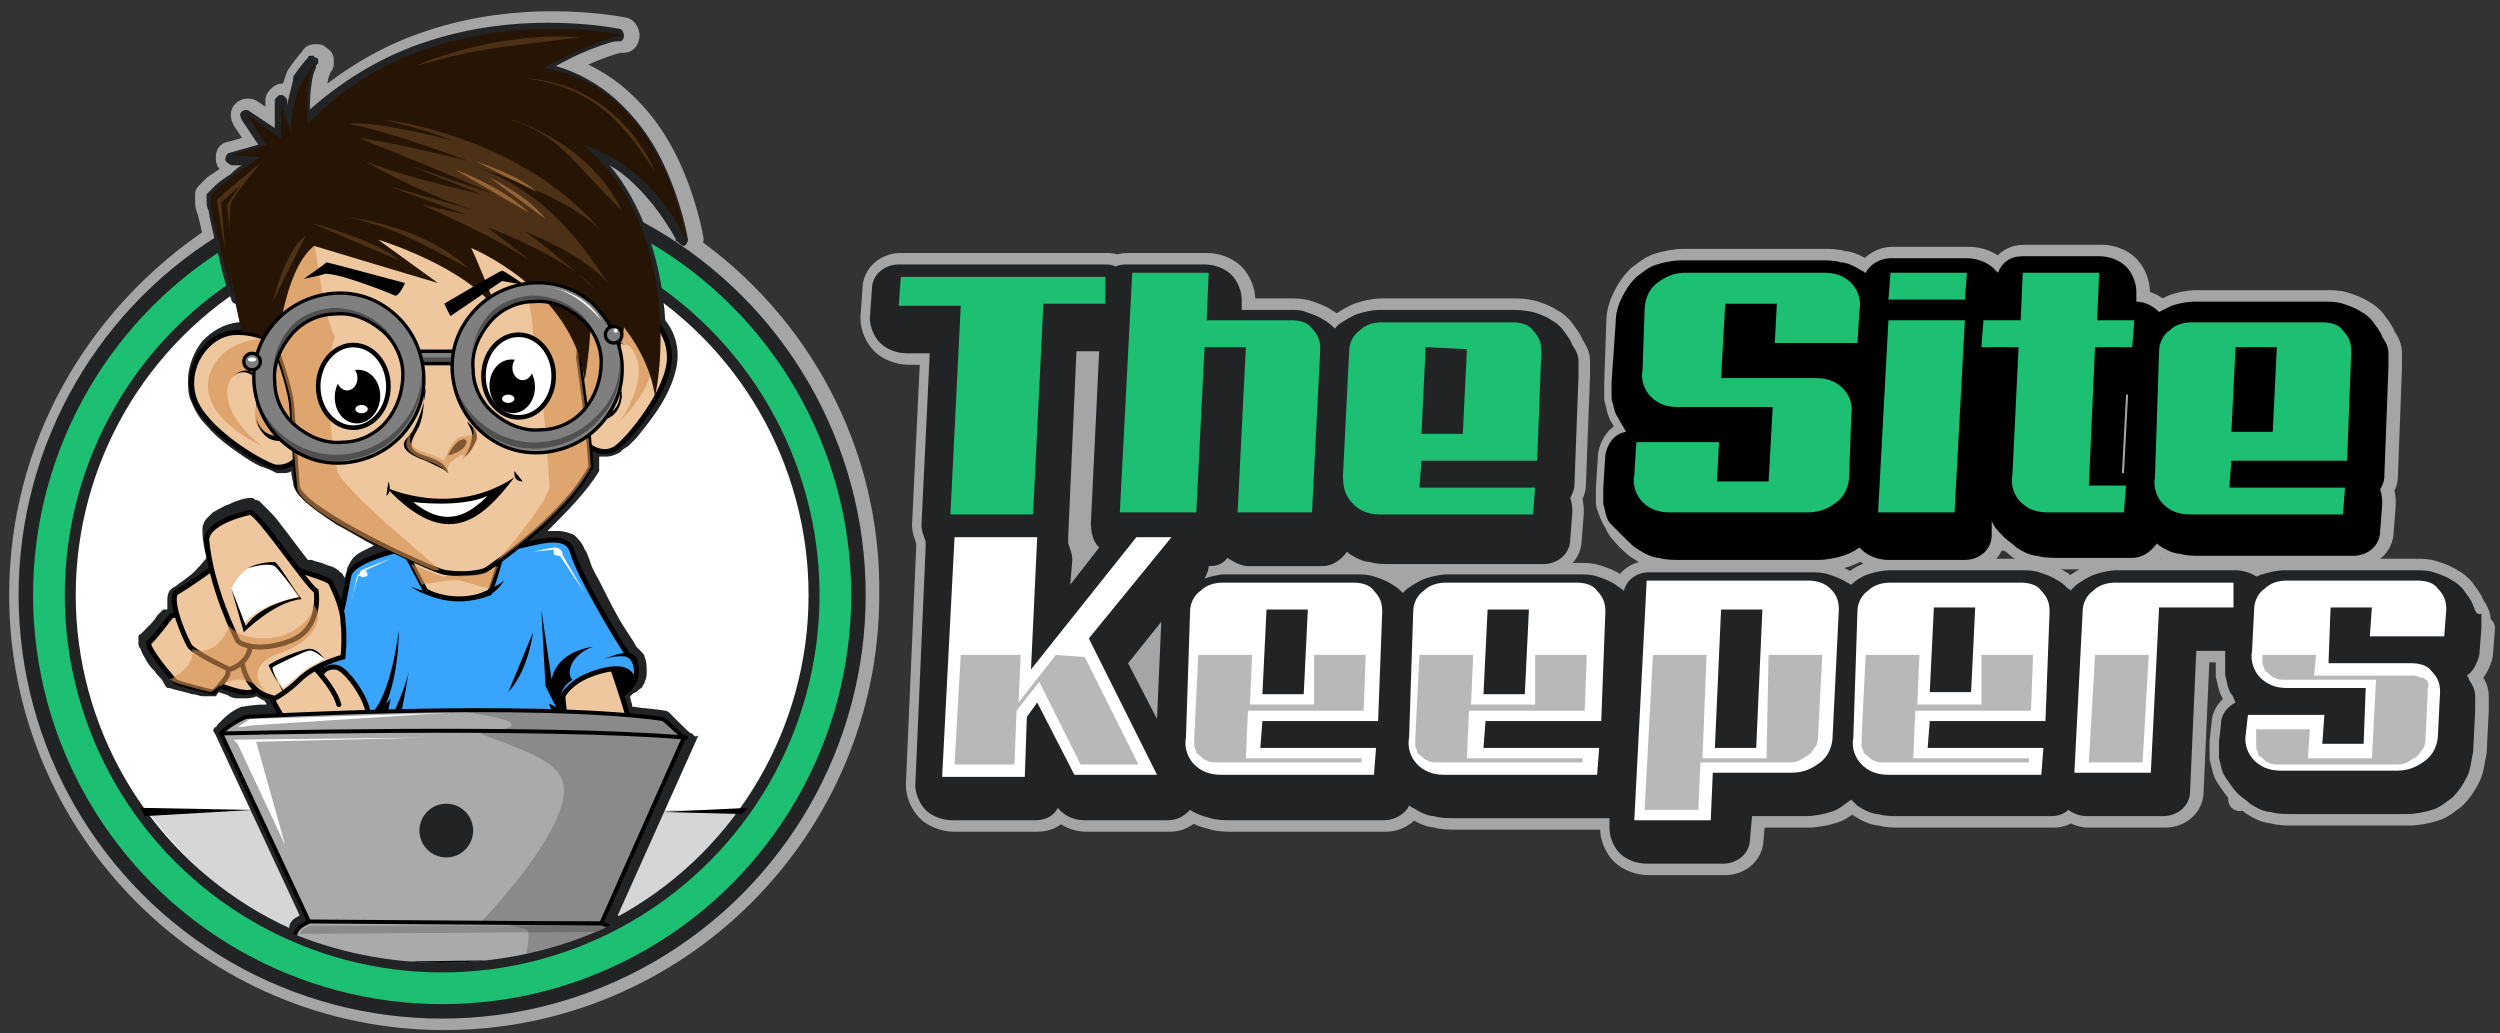 <?xml version="1.0" encoding="utf-8"?>
<!-- Generator: Adobe Illustrator 27.8.1, SVG Export Plug-In . SVG Version: 6.00 Build 0)  -->
<svg version="1.1" id="Layer_1" xmlns="http://www.w3.org/2000/svg" xmlns:xlink="http://www.w3.org/1999/xlink" x="0px" y="0px"
	 viewBox="0 0 121 50" style="enable-background:new 0 0 121 50;" xml:space="preserve">
<rect x="0" y="0" width="121" height="50" fill="#333333" stroke="none"/>
<style type="text/css">
	.st0{fill:#A5A5A5;stroke:#A5A5A5;stroke-width:1.112;stroke-linecap:round;stroke-linejoin:round;stroke-miterlimit:10;}
	.st1{fill:#222325;}
	.st2{fill:#1DBF73;}
	.st3{fill:#FFFFFF;}
	.st4{fill:#B8B8B8;}
	.st5{fill:#D6D6D6;}
	.st6{fill:none;stroke:#222325;stroke-width:0.531;stroke-miterlimit:10;}
	.st7{clip-path:url(#SVGID_00000153698241356346407140000003595713421852351108_);}
	.st8{fill:#EFC79E;stroke:#000000;stroke-width:0.242;stroke-linecap:round;stroke-miterlimit:10;}
	.st9{fill:#39A4FB;stroke:#000000;stroke-width:0.242;stroke-linecap:round;stroke-miterlimit:10;}
	.st10{opacity:0.61;fill:#D39053;}
	.st11{fill:#AAAAAA;stroke:#000000;stroke-width:0.192;stroke-linecap:round;stroke-miterlimit:10;}
	.st12{fill:none;stroke:#000000;stroke-width:0.192;stroke-linecap:round;stroke-miterlimit:10;}
	.st13{fill:#261504;}
	.st14{fill:#7F7F7F;stroke:#000000;stroke-width:0.162;stroke-miterlimit:10;}
	.st15{opacity:0.37;}
	.st16{fill:#FFFFFF;stroke:#000000;stroke-width:0.224;stroke-linecap:round;stroke-miterlimit:10;}
	.st17{opacity:0.23;fill:#D39053;}
	.st18{opacity:0.23;}
	.st19{fill:#D39053;}
	.st20{opacity:0.53;}
	.st21{opacity:0.19;}
</style>
<g>
	<path class="st0" d="M33.3,11.9c0.1,0,0.2-0.2,0.2-0.3c0,0-0.3-1.9-1.3-3.9c-0.5-1-1.2-2-2.2-2.9c-0.8-0.7-1.8-1.3-2.9-1.6
		c0.9-0.5,1.6-0.8,2.2-1c0.3-0.1,0.6-0.2,0.7-0.2c0.1,0,0.1,0,0.2,0c0,0,0,0,0,0l0,0l0,0v0c0.1,0,0.2-0.1,0.2-0.3
		c0-0.1-0.1-0.3-0.2-0.3c0,0-1.4-0.3-3.5-0.3c-1.6,0-3.7,0.2-5.8,0.9c-1.9,0.6-3.9,1.7-5.7,3.3c0-0.9,0.1-1.5,0.2-1.8
		c0.1-0.2,0.1-0.3,0.1-0.3c0,0,0,0,0,0l0,0l0,0c0,0,0-0.1,0.1-0.1l0,0c0,0,0-0.1,0-0.1l0,0c0,0,0-0.1,0-0.1l0,0c0,0,0-0.1-0.1-0.1
		c0,0-0.1,0-0.1-0.1l0,0c0,0-0.1,0-0.1,0l0,0c0,0-0.1,0-0.1,0l0,0c0,0-0.1,0-0.1,0.1l0,0l0,0l0,0l0,0c0,0-0.3,0.3-0.7,0.9
		C14.3,4,14.1,4.5,14,5.1c0-0.1,0-0.1,0-0.2l0,0l0,0l0,0c0-0.1,0-0.1-0.1-0.2c-0.1-0.1-0.1-0.1-0.2-0.1c-0.1,0-0.1,0-0.2,0.1
		c-0.1,0.1-0.1,0.1-0.1,0.2v1.3l-1.2-0.8c-0.1-0.1-0.3-0.1-0.4,0c-0.1,0.1-0.1,0.2,0,0.4l0.8,1.2l-1.4,0.4C11,7.4,11,7.5,11,7.7
		c0,0.1,0.1,0.2,0.3,0.3L11.8,8c-0.2,0.1-0.4,0.3-0.5,0.4C11,8.6,10.7,8.8,10.4,9c-0.1,0.1-0.2,0.2-0.3,0.3c0,0-0.1,0.1-0.1,0.1
		c0,0,0,0,0,0.1c0,0,0,0.1,0,0.1l0,0c0,0,0,0.1,0,0.1c0,0.2,0,0.3,0.1,0.5c0.1,0.4,0.2,0.8,0.3,1.3C4.7,15.3,1,21.6,1,28.8
		c0,11.3,9.2,20.5,20.5,20.5c11.3,0,20.5-9.2,20.5-20.5C42.1,21.8,38.6,15.6,33.3,11.9z"/>
	<path class="st0" d="M31.2,10.6c-0.4-1-0.9-1.9-1.6-2.7c0.9,0.5,1.6,1.3,2.1,1.9c0.4,0.5,0.7,1,0.9,1.3c0.1,0.2,0.2,0.3,0.2,0.4
		C32.3,11.3,31.8,10.9,31.2,10.6z"/>
</g>
<g>
	<polygon class="st0" points="78.8,26.1 78.8,26.1 78.8,26.1 	"/>
	<g>
		<path class="st0" d="M78.2,25.3c0.1,0.3,0.4,0.6,0.6,0.8c0.2,0.2,0.4,0.4,0.6,0.5c0.3,0.2,0.7,0.4,1,0.4c0.3,0.1,0.7,0.1,1,0.1
			l6.7,0c0.4,0,0.9-0.1,1.2-0.2c0.3-0.1,0.5-0.2,0.8-0.4c0,0,0,0,0.1,0.1c0.3,0.3,0.8,0.5,1.3,0.5l3.7,0c0.7,0,1.3-0.5,1.3-1.2
			l0-0.7c0.1,0.3,0.3,0.5,0.6,0.8c0.2,0.2,0.4,0.3,0.6,0.5c0.3,0.2,0.7,0.4,1,0.4c0.3,0.1,0.7,0.1,1,0.1l3.6,0
			c0.5,0,0.9-0.3,1.2-0.7c0,0,0.1,0.1,0.1,0.1c0.3,0.2,0.7,0.4,1,0.4c0.3,0.1,0.7,0.1,1,0.1l7.4,0c0.7,0,1.3-0.5,1.3-1.2l0.1-1.3
			c0-0.2,0-0.4-0.1-0.7c0.1-0.2,0.2-0.4,0.2-0.6l0.2-5.3c0-0.2,0-0.4,0-0.7c0-0.3-0.1-0.5-0.3-0.8c-0.1-0.3-0.3-0.5-0.5-0.8l0,0
			c-0.2-0.2-0.3-0.3-0.5-0.4c-0.3-0.2-0.6-0.3-0.9-0.4c-0.3-0.1-0.6-0.1-0.9-0.1l-6.3,0c-0.4,0-0.8,0.1-1.1,0.2
			c-0.2,0.1-0.4,0.2-0.6,0.3c-0.3-0.3-0.7-0.5-1.1-0.5l0-0.5c0-0.4-0.2-0.9-0.5-1.2c-0.3-0.3-0.8-0.5-1.3-0.5l-3.7,0
			c-0.6,0-1,0.3-1.2,0.8c-0.1-0.1-0.1-0.1-0.2-0.2c-0.3-0.3-0.8-0.5-1.3-0.5l-3.7,0c-0.5,0-1,0.3-1.2,0.7c-0.1,0-0.1-0.1-0.2-0.1
			c-0.3-0.2-0.7-0.4-1-0.4c-0.3-0.1-0.7-0.1-1-0.1l-6.7,0c-0.4,0-0.9,0.1-1.2,0.2c-0.4,0.1-0.7,0.4-1,0.6l0,0
			c-0.3,0.3-0.5,0.6-0.7,1c-0.2,0.4-0.3,0.8-0.3,1.2l0,0l-0.1,2.9l0,0c0,0.3,0,0.5,0,0.8c0.1,0.3,0.1,0.6,0.3,0.9
			c0.1,0.2,0.3,0.5,0.4,0.7c-0.6,0.1-0.9,0.6-1,1.1l-0.1,1.6l0,0c0,0.2,0,0.5,0,0.8C77.9,24.7,78,25,78.2,25.3z"/>
		<path class="st0" d="M103,19.2l0.1,0l-0.2,3.8c0,0-0.1,0-0.1,0L103,19.2z"/>
		<polygon class="st0" points="79,21.1 79,21.1 79,21.1 		"/>
	</g>
	<polygon class="st0" points="97,26.1 97,26.1 97,26.1 	"/>
	<polygon class="st0" points="67.9,28.3 67.9,28.3 67.9,28.3 	"/>
	<g>
		<path class="st0" d="M120,30.1c0-0.3-0.1-0.5-0.3-0.8c-0.1-0.3-0.3-0.5-0.5-0.8l0,0c-0.2-0.2-0.3-0.3-0.5-0.4
			c-0.3-0.2-0.6-0.3-0.9-0.4c-0.3-0.1-0.6-0.1-0.9-0.1l-6.3,0c-0.4,0-0.8,0.1-1.1,0.2c-0.1,0-0.2,0.1-0.3,0.1
			c-0.3-0.2-0.7-0.3-1-0.3l-5.7,0c-0.4,0-0.8,0.1-1.1,0.2c-0.3,0.1-0.6,0.3-0.9,0.5l0,0l0,0l0,0c-0.1,0.1-0.2,0.2-0.3,0.3
			c0,0,0-0.1-0.1-0.1l0,0c-0.2-0.2-0.3-0.3-0.5-0.4c-0.3-0.2-0.6-0.3-0.9-0.4c-0.3-0.1-0.6-0.1-0.9-0.1l-6.3,0
			c-0.4,0-0.8,0.1-1.1,0.2c-0.3,0.1-0.6,0.3-0.8,0.5c-0.1,0-0.1-0.1-0.2-0.1c-0.3-0.2-0.6-0.3-0.9-0.4c-0.3-0.1-0.6-0.1-0.9-0.1
			l-7.8,0c-0.6,0-1.1,0.4-1.2,0.9c-0.1-0.1-0.3-0.2-0.4-0.3c-0.3-0.2-0.6-0.3-0.9-0.4c-0.3-0.1-0.6-0.1-0.9-0.1l-6.3,0
			c-0.4,0-0.8,0.1-1.1,0.2c-0.3,0.1-0.6,0.3-0.9,0.5c-0.1,0.1-0.1,0.1-0.2,0.2c-0.1-0.1-0.3-0.3-0.5-0.4c-0.3-0.2-0.6-0.3-0.9-0.4
			c-0.3-0.1-0.6-0.1-0.9-0.1l-6.3,0c-0.3,0-0.7,0.1-1,0.2c0.1-0.2,0.2-0.4,0.2-0.6h0c0.4,0,0.7-0.1,0.9-0.4c0.3,0.2,0.7,0.4,1,0.4
			l3.6,0c0.5,0,0.9-0.3,1.2-0.7c0,0,0.1,0.1,0.1,0.1c0.3,0.2,0.7,0.4,1,0.4c0.3,0.1,0.7,0.1,1,0.1l7.4,0c0.7,0,1.3-0.5,1.3-1.2
			l0.1-1.3c0-0.2,0-0.4-0.1-0.7c0.1-0.2,0.2-0.4,0.2-0.6l0.2-5.3c0-0.2,0-0.4,0-0.7c0-0.3-0.1-0.5-0.3-0.8c-0.1-0.3-0.3-0.5-0.5-0.8
			l0,0c-0.2-0.2-0.3-0.3-0.5-0.4c-0.3-0.2-0.6-0.3-0.9-0.4C73.8,15,73.5,15,73.2,15l-6.3,0c-0.4,0-0.8,0.1-1.1,0.2
			c-0.3,0.1-0.6,0.3-0.9,0.5l0,0l0,0c0,0,0,0,0,0c0,0,0,0,0,0l0,0l0,0c-0.1,0.1-0.1,0.1-0.2,0.2c-0.1-0.1-0.3-0.3-0.5-0.4
			c-0.3-0.2-0.6-0.3-0.9-0.4C63,15,62.7,15,62.5,15l-2.3,0l0-0.5c0-0.4-0.2-0.9-0.5-1.2c-0.3-0.3-0.8-0.5-1.3-0.5l-3.7,0
			c-0.2,0-0.4,0-0.6,0.1c-0.2-0.1-0.4-0.1-0.6-0.1l-9.9,0c-0.7,0-1.3,0.5-1.3,1.2l-0.1,1.4c0,0.4,0.2,0.9,0.5,1.2
			c0.3,0.3,0.8,0.5,1.3,0.5l1.1,0l-0.4,8.3c0,0.3,0.1,0.5,0.2,0.8c0,0.1,0,0.2,0,0.3L44.4,38c0,0.4,0.2,0.9,0.5,1.2
			c0.3,0.3,0.8,0.5,1.3,0.5l4,0c0.5,0,0.9-0.2,1.1-0.6c0.3,0.4,0.8,0.6,1.3,0.6l4,0c0.5,0,0.8-0.2,1.1-0.5c0.3,0.2,0.6,0.3,1,0.4
			c0.3,0.1,0.7,0.1,1,0.1l7.4,0c0.5,0,1-0.3,1.2-0.7c0.1,0,0.1,0.1,0.2,0.1c0.3,0.2,0.7,0.4,1,0.4c0.3,0.1,0.7,0.1,1,0.1l7.4,0
			c0,0,0.1,0,0.1,0l0,0.5c0,0.4,0.2,0.9,0.5,1.2c0.3,0.3,0.8,0.5,1.3,0.5l3.7,0c0.7,0,1.3-0.5,1.3-1.2l0.1-1.1l2.6,0
			c0.4,0,0.9-0.1,1.2-0.2c0.4-0.1,0.7-0.4,1-0.6c0.1,0.1,0.2,0.2,0.3,0.3c0.3,0.2,0.7,0.4,1,0.4c0.3,0.1,0.7,0.1,1,0.1l7.4,0
			c0.3,0,0.6-0.1,0.8-0.3c0.3,0.2,0.6,0.3,0.9,0.3l3.7,0c0.7,0,1.3-0.5,1.3-1.2l0.3-6.8l1.4,0l0,0.4l0,0c0,0.3,0,0.5,0,0.8
			c0.1,0.3,0.1,0.6,0.3,0.9c0.1,0.1,0.1,0.2,0.2,0.4c-0.4,0.2-0.7,0.6-0.7,1l-0.1,0.9l0,0c0,0.3,0,0.5,0,0.8
			c0.1,0.3,0.1,0.6,0.3,0.9c0.2,0.3,0.4,0.6,0.6,0.8l0,0l0,0l0,0c0,0,0,0,0,0l0,0c0.2,0.2,0.4,0.3,0.6,0.5c0.3,0.2,0.7,0.4,1,0.4
			c0.3,0.1,0.7,0.1,1,0.1l5.6,0c0.4,0,0.9-0.1,1.2-0.2c0.4-0.1,0.7-0.4,1-0.6c0.3-0.3,0.5-0.6,0.7-1c0.2-0.4,0.2-0.8,0.3-1.2l0,0
			l0.1-2l0,0c0-0.2,0-0.4,0-0.7c0-0.3-0.1-0.5-0.3-0.8c0-0.1-0.1-0.2-0.1-0.2c0.3-0.2,0.5-0.6,0.6-1l0.1-1.3l0,0
			C120.1,30.6,120.1,30.3,120,30.1z"/>
		<path class="st0" d="M53.3,26.5l-1.4,1.8l0.1-1.2c0-0.3-0.1-0.5-0.2-0.8c0-0.1,0-0.2,0-0.3l0.4-9l1.1,0l-0.4,8.3
			C52.9,25.8,53,26.2,53.3,26.5z"/>
		<path class="st0" d="M56.3,30.2l-0.2,4.6l-1.4-2.7l1.6-2C56.3,30.1,56.3,30.2,56.3,30.2z"/>
		<polygon class="st0" points="108.6,34.7 108.6,34.7 108.6,34.7 		"/>
	</g>
	<polygon class="st0" points="108.4,38.7 108.4,38.7 108.4,38.7 	"/>
	<polygon class="st0" points="56.3,30.2 56.3,30.2 56.3,30.2 	"/>
	<g>
		<polygon points="64.8,15.7 64.8,15.7 64.8,15.7 		"/>
		<polygon points="78.7,26.1 78.7,26.1 78.7,26.1 		"/>
		<path d="M78.7,26.1c0.2,0.2,0.4,0.4,0.6,0.5c0.3,0.2,0.7,0.4,1,0.4c0.3,0.1,0.7,0.1,1,0.1l6.7,0c0.4,0,0.9-0.1,1.2-0.2
			c0.3-0.1,0.5-0.2,0.8-0.4c0,0,0,0,0.1,0.1c0.3,0.3,0.8,0.5,1.3,0.5l3.7,0c0.7,0,1.3-0.5,1.3-1.2l0-0.7c0.1,0.3,0.3,0.5,0.6,0.8
			c0.2,0.2,0.4,0.3,0.6,0.5c0.3,0.2,0.7,0.4,1,0.4c0.3,0.1,0.7,0.1,1,0.1l3.6,0c0.5,0,0.9-0.3,1.2-0.7c0,0,0.1,0.1,0.1,0.1
			c0.3,0.2,0.7,0.4,1,0.4c0.3,0.1,0.7,0.1,1,0.1l7.4,0c0.7,0,1.3-0.5,1.3-1.2l0.1-1.3c0-0.2,0-0.4-0.1-0.7c0.1-0.2,0.2-0.4,0.2-0.6
			l0.2-5.3c0-0.2,0-0.4,0-0.7c0-0.3-0.1-0.5-0.3-0.8c-0.1-0.3-0.3-0.5-0.5-0.8l0,0c-0.2-0.2-0.3-0.3-0.5-0.4
			c-0.3-0.2-0.6-0.3-0.9-0.4c-0.3-0.1-0.6-0.1-0.9-0.1l-6.3,0c-0.4,0-0.8,0.1-1.1,0.2c-0.2,0.1-0.4,0.2-0.6,0.3
			c-0.3-0.3-0.7-0.5-1.1-0.5l0-0.5c0-0.4-0.2-0.9-0.5-1.2c-0.3-0.3-0.8-0.5-1.3-0.5l-3.7,0c-0.6,0-1,0.3-1.2,0.8
			c-0.1-0.1-0.1-0.1-0.2-0.2c-0.3-0.3-0.8-0.5-1.3-0.5l-3.7,0c-0.5,0-1,0.3-1.2,0.7c-0.1,0-0.1-0.1-0.2-0.1c-0.3-0.2-0.7-0.4-1-0.4
			c-0.3-0.1-0.7-0.1-1-0.1l-6.7,0c-0.4,0-0.9,0.1-1.2,0.2c-0.4,0.1-0.7,0.4-1,0.6l0,0c-0.3,0.3-0.5,0.6-0.7,1
			c-0.2,0.4-0.3,0.8-0.3,1.2l0,0L78,18.5l0,0c0,0.3,0,0.5,0,0.8c0.1,0.3,0.1,0.6,0.3,0.9c0.1,0.2,0.3,0.5,0.4,0.7
			c-0.6,0.1-0.9,0.6-1,1.1l-0.1,1.6l0,0c0,0.2,0,0.5,0,0.8c0.1,0.3,0.1,0.6,0.3,0.9C78.2,25.6,78.5,25.9,78.7,26.1z M102.7,22.9
			l0.2-3.8l0.1,0l-0.2,3.8C102.8,22.9,102.8,22.9,102.7,22.9z M78.9,21.1L78.9,21.1C78.9,21.1,78.9,21.1,78.9,21.1
			C78.9,21.1,78.9,21.1,78.9,21.1z"/>
		<polygon points="96.9,26.1 96.9,26.1 96.9,26.1 		"/>
		<polygon points="67.8,28.3 67.8,28.3 67.8,28.3 		"/>
		<polygon points="100.4,28.3 100.4,28.3 100.4,28.3 		"/>
		<path class="st1" d="M119.7,29.3c-0.1-0.3-0.3-0.5-0.5-0.8l0,0c-0.2-0.2-0.3-0.3-0.5-0.4c-0.3-0.2-0.6-0.3-0.9-0.4
			c-0.3-0.1-0.6-0.1-0.9-0.1l-6.3,0c-0.4,0-0.8,0.1-1.1,0.2c-0.1,0-0.2,0.1-0.3,0.1c-0.3-0.2-0.7-0.3-1-0.3l-5.7,0
			c-0.4,0-0.8,0.1-1.1,0.2c-0.3,0.1-0.6,0.3-0.9,0.5c-0.1,0.1-0.2,0.2-0.3,0.3c0,0,0-0.1-0.1-0.1l0,0c-0.2-0.2-0.3-0.3-0.5-0.4
			c-0.3-0.2-0.6-0.3-0.9-0.4c-0.3-0.1-0.6-0.1-0.9-0.1l-6.3,0c-0.4,0-0.8,0.1-1.1,0.2c-0.3,0.1-0.6,0.3-0.8,0.5
			c-0.1,0-0.1-0.1-0.2-0.1c-0.3-0.2-0.6-0.3-0.9-0.4c-0.3-0.1-0.6-0.1-0.9-0.1l-7.8,0c-0.6,0-1.1,0.4-1.2,0.9
			c-0.1-0.1-0.3-0.2-0.4-0.3c-0.3-0.2-0.6-0.3-0.9-0.4c-0.3-0.1-0.6-0.1-0.9-0.1l-6.3,0c-0.4,0-0.8,0.1-1.1,0.2
			c-0.3,0.1-0.6,0.3-0.9,0.5c-0.1,0.1-0.1,0.1-0.2,0.2c-0.1-0.1-0.3-0.3-0.5-0.4c-0.3-0.2-0.6-0.3-0.9-0.4c-0.3-0.1-0.6-0.1-0.9-0.1
			l-6.3,0c-0.3,0-0.7,0.1-1,0.2c0.1-0.2,0.2-0.4,0.2-0.6l0,0c0.4,0,0.7-0.1,0.9-0.4c0.3,0.2,0.7,0.4,1,0.4l3.6,0
			c0.5,0,0.9-0.3,1.2-0.7c0,0,0.1,0.1,0.1,0.1c0.3,0.2,0.7,0.4,1,0.4c0.3,0.1,0.7,0.1,1,0.1l7.4,0c0.7,0,1.3-0.5,1.3-1.2l0.1-1.3
			c0-0.2,0-0.4-0.1-0.7c0.1-0.2,0.2-0.4,0.2-0.6l0.2-5.3c0-0.2,0-0.4,0-0.7c0-0.3-0.1-0.5-0.3-0.8c-0.1-0.3-0.3-0.5-0.5-0.8l0,0
			c-0.2-0.2-0.3-0.3-0.5-0.4c-0.3-0.2-0.6-0.3-0.9-0.4C73.7,15,73.4,15,73.1,15l-6.3,0c-0.4,0-0.8,0.1-1.1,0.2
			c-0.3,0.1-0.6,0.3-0.9,0.5c-0.1,0.1-0.1,0.1-0.2,0.2c-0.1-0.1-0.3-0.3-0.5-0.4c-0.3-0.2-0.6-0.3-0.9-0.4C63,15,62.7,15,62.4,15
			l-2.3,0l0-0.5c0-0.4-0.2-0.9-0.5-1.2c-0.3-0.3-0.8-0.5-1.3-0.5l-3.7,0c-0.2,0-0.4,0-0.6,0.1c-0.2-0.1-0.4-0.1-0.6-0.1l-9.9,0
			c-0.7,0-1.3,0.5-1.3,1.2l-0.1,1.4c0,0.4,0.2,0.9,0.5,1.2c0.3,0.3,0.8,0.5,1.3,0.5l1.1,0l-0.4,8.3c0,0.3,0.1,0.5,0.2,0.8
			c0,0.1,0,0.2,0,0.3L44.3,38c0,0.4,0.2,0.9,0.5,1.2c0.3,0.3,0.8,0.5,1.3,0.5l4,0c0.5,0,0.9-0.2,1.1-0.6c0.3,0.4,0.8,0.6,1.3,0.6
			l4,0c0.5,0,0.8-0.2,1.1-0.5c0.3,0.2,0.6,0.3,1,0.4c0.3,0.1,0.7,0.1,1,0.1l7.4,0c0.5,0,1-0.3,1.2-0.7c0.1,0,0.1,0.1,0.2,0.1
			c0.3,0.2,0.7,0.4,1,0.4c0.3,0.1,0.7,0.1,1,0.1l7.4,0c0,0,0.1,0,0.1,0l0,0.5c0,0.4,0.2,0.9,0.5,1.2c0.3,0.3,0.8,0.5,1.3,0.5l3.7,0
			c0.7,0,1.3-0.5,1.3-1.2l0.1-1.1l2.6,0c0.4,0,0.9-0.1,1.2-0.2c0.4-0.1,0.7-0.4,1-0.6c0.1,0.1,0.2,0.2,0.3,0.3
			c0.3,0.2,0.7,0.4,1,0.4c0.3,0.1,0.7,0.1,1,0.1l7.4,0c0.3,0,0.6-0.1,0.8-0.3c0.3,0.2,0.6,0.3,0.9,0.3l3.7,0c0.7,0,1.3-0.5,1.3-1.2
			l0.3-6.8l1.4,0l0,0.4l0,0c0,0.3,0,0.5,0,0.8c0.1,0.3,0.1,0.6,0.3,0.9c0.1,0.1,0.1,0.2,0.2,0.4c-0.4,0.2-0.7,0.6-0.7,1l-0.1,0.9
			l0,0c0,0.3,0,0.5,0,0.8c0.1,0.3,0.1,0.6,0.3,0.9c0.2,0.3,0.4,0.6,0.6,0.8c0.2,0.2,0.4,0.3,0.6,0.5c0.3,0.2,0.7,0.4,1,0.4
			c0.3,0.1,0.7,0.1,1,0.1l5.6,0c0.4,0,0.9-0.1,1.2-0.2c0.4-0.1,0.7-0.4,1-0.6c0.3-0.3,0.5-0.6,0.7-1c0.2-0.4,0.2-0.8,0.3-1.2l0,0
			l0.1-2l0,0c0-0.2,0-0.4,0-0.7c0-0.3-0.1-0.5-0.3-0.8c0-0.1-0.1-0.2-0.1-0.2c0.3-0.2,0.5-0.6,0.6-1l0.1-1.3l0,0c0-0.2,0-0.4,0-0.7
			C119.9,29.8,119.8,29.6,119.7,29.3z M56,34.8l-1.4-2.7l1.6-2c0,0,0,0.1,0,0.1l0,0L56,34.8z M53.2,26.5l-1.4,1.8l0.1-1.2
			c0-0.3-0.1-0.5-0.2-0.8c0-0.1,0-0.2,0-0.3l0.4-9l1.1,0l-0.4,8.3C52.8,25.8,52.9,26.2,53.2,26.5z M108.5,34.7
			C108.5,34.7,108.5,34.7,108.5,34.7C108.5,34.7,108.5,34.7,108.5,34.7L108.5,34.7z"/>
		<polygon points="108.3,38.7 108.3,38.7 108.3,38.7 		"/>
	</g>
	<g>
		<path class="st2" d="M53.5,14.7l-3,0L50,24.9l-4,0l0.5-10.1l-3,0l0.1-1.4l9.9,0L53.5,14.7z"/>
		<path class="st2" d="M63.5,24.8l-3.6,0l0.4-8l-2,0l-0.4,8l-3.7,0l0.6-11.6l3.7,0l-0.1,2.3l4.1,0c0.4,0,0.8,0.1,1,0.4
			c0.3,0.3,0.4,0.6,0.4,1L63.5,24.8z"/>
		<path class="st2" d="M65.3,17c0-0.4,0.2-0.8,0.5-1c0.3-0.3,0.7-0.4,1.1-0.4l6.3,0c0.4,0,0.8,0.1,1,0.4c0.3,0.3,0.4,0.6,0.4,1
			l-0.2,5.3l-5.6,0l-0.1,1.3l5.6,0l-0.1,1.3l-7.4,0c-0.6,0-1-0.2-1.3-0.5C65.1,24,65,23.6,65,23L65.3,17z M69,16.8L68.8,21l2,0
			l0.2-4.1L69,16.8z"/>
		<path class="st2" d="M87.9,18.3c0.6,0,1,0.2,1.3,0.5c0.3,0.3,0.5,0.8,0.4,1.3L89.5,23c0,0.5-0.2,1-0.6,1.3
			c-0.4,0.3-0.8,0.5-1.4,0.5l-6.7,0c-0.6,0-1-0.2-1.3-0.5c-0.3-0.3-0.5-0.8-0.4-1.3l0.1-1.6l4,0l-0.1,1.9l2.5,0l0.2-3.6l-4.6,0
			c-0.6,0-1-0.2-1.3-0.5c-0.3-0.3-0.5-0.8-0.4-1.3l0.1-2.9c0-0.5,0.2-1,0.6-1.3c0.4-0.3,0.8-0.5,1.4-0.5l6.7,0c0.6,0,1,0.2,1.3,0.5
			c0.3,0.3,0.5,0.8,0.4,1.3l-0.1,1.6l-4,0l0.1-1.9l-2.5,0l-0.2,3.6L87.9,18.3z"/>
		<path class="st2" d="M94.6,24.8l-3.7,0l0.5-9.3l3.7,0L94.6,24.8z M95.1,14.5l-3.7,0l0.1-1.3l3.7,0L95.1,14.5z"/>
		<path class="st2" d="M99.1,24.8c-0.6,0-1-0.2-1.3-0.5c-0.3-0.3-0.5-0.8-0.4-1.3l0.3-6.2l-1.8,0l0.1-1.3l1.8,0l0.1-2.3l3.7,0
			l-0.1,2.3l1.8,0l-0.1,1.3l-1.8,0l-0.3,6.7l1.8,0l-0.1,1.3L99.1,24.8z"/>
		<path class="st2" d="M104.5,17c0-0.4,0.2-0.8,0.5-1c0.3-0.3,0.7-0.4,1.1-0.4l6.3,0c0.4,0,0.8,0.1,1,0.4c0.3,0.3,0.4,0.6,0.4,1
			l-0.2,5.3l-5.6,0l-0.1,1.3l5.6,0l-0.1,1.3l-7.4,0c-0.6,0-1-0.2-1.3-0.5c-0.3-0.3-0.5-0.8-0.4-1.3L104.5,17z M108.2,16.8l-0.2,4.1
			l2,0l0.2-4.1L108.2,16.8z"/>
	</g>
	<g>
		<g>
			<path class="st3" d="M52.7,30.9l3.3,6.6l-4,0l-1.8-3.5l-0.5,0.7l-0.1,2.9l-4,0l0.6-11.6l4,0l-0.3,6.4l5.1-6.4l1.7,0L52.7,30.9z"
				/>
			<path class="st3" d="M57.6,29.6c0-0.4,0.2-0.8,0.5-1c0.3-0.3,0.7-0.4,1.1-0.4l6.3,0c0.4,0,0.8,0.1,1,0.4c0.3,0.3,0.4,0.6,0.4,1
				l-0.2,5.3l-5.6,0l-0.1,1.3l5.6,0l-0.1,1.3l-7.4,0c-0.6,0-1-0.2-1.3-0.5c-0.3-0.3-0.5-0.8-0.4-1.3L57.6,29.6z M61.3,29.5l-0.2,4.1
				l2,0l0.2-4.1L61.3,29.5z"/>
			<path class="st3" d="M68.4,29.6c0-0.4,0.2-0.8,0.5-1c0.3-0.3,0.7-0.4,1.1-0.4l6.3,0c0.4,0,0.8,0.1,1,0.4c0.3,0.3,0.4,0.6,0.4,1
				l-0.2,5.3l-5.6,0l-0.1,1.3l5.6,0l-0.1,1.3l-7.4,0c-0.6,0-1-0.2-1.3-0.5c-0.3-0.3-0.5-0.8-0.4-1.3L68.4,29.6z M72,29.5l-0.2,4.1
				l2,0l0.2-4.1L72,29.5z"/>
			<path class="st3" d="M88.7,35.6c0,0.5-0.2,1-0.6,1.3c-0.4,0.3-0.8,0.5-1.4,0.5l-3.8,0l-0.1,2.3l-3.7,0l0.6-11.6l7.8,0
				c0.4,0,0.8,0.1,1.1,0.4c0.3,0.3,0.4,0.6,0.4,1L88.7,35.6z M83.3,29.5L83,36.2l2,0l0.3-6.7L83.3,29.5z"/>
			<path class="st3" d="M89.9,29.6c0-0.4,0.2-0.8,0.5-1c0.3-0.3,0.7-0.4,1.1-0.4l6.3,0c0.4,0,0.8,0.1,1,0.4c0.3,0.3,0.4,0.6,0.4,1
				l-0.2,5.3l-5.6,0l-0.1,1.3l5.6,0l-0.1,1.3l-7.4,0c-0.6,0-1-0.2-1.3-0.5c-0.3-0.3-0.5-0.8-0.4-1.3L89.9,29.6z M93.6,29.4l-0.2,4.1
				l2,0l0.2-4.1L93.6,29.4z"/>
			<path class="st3" d="M108.1,29.4l-3.6,0l-0.4,8l-3.7,0l0.4-7.8c0-0.4,0.2-0.8,0.5-1c0.3-0.3,0.7-0.4,1.1-0.4l5.7,0L108.1,29.4z"
				/>
			<path class="st3" d="M116.7,32.1c0.4,0,0.8,0.1,1,0.4c0.3,0.3,0.4,0.6,0.4,1l-0.1,2c0,0.5-0.2,1-0.6,1.3
				c-0.4,0.3-0.8,0.5-1.4,0.5l-5.6,0c-0.6,0-1-0.2-1.3-0.5c-0.3-0.3-0.5-0.8-0.4-1.3l0.1-0.9l3.7,0l-0.1,1.4l2,0l0.1-2.7l-3.8,0
				c-0.6,0-1-0.2-1.3-0.5c-0.3-0.3-0.5-0.8-0.4-1.3l0.1-2c0-0.4,0.2-0.8,0.5-1c0.3-0.3,0.7-0.4,1.1-0.4l6.3,0c0.4,0,0.8,0.1,1,0.4
				c0.3,0.3,0.4,0.6,0.4,1l-0.1,1.3l-3.6,0l0.1-1.4l-2,0l-0.1,2.7L116.7,32.1z"/>
		</g>
	</g>
	<path class="st4" d="M101.1,36.9l2.6,0l0.3-5.2l-2.6,0L101.1,36.9z M95.9,33.7l0,0.4l-3.1,0l0.1-2.4l-2.6,0l-0.2,4l0,0
		c0,0.1,0,0.3,0,0.4c0,0.1,0.1,0.2,0.1,0.3c0,0.1,0.1,0.1,0.2,0.2c0.1,0.1,0.2,0.2,0.3,0.2c0.1,0.1,0.3,0.1,0.5,0.1l7,0l0-0.2
		l-5.6,0l0.1-2.3l5.6,0l0.1-2.7l-2.5,0L95.9,33.7z M117.5,33c0-0.1-0.1-0.1-0.1-0.1l0,0c-0.1-0.1-0.1-0.1-0.2-0.1
		c-0.1,0-0.2-0.1-0.4-0.1l-4.8,0l0.1-1l-2.6,0l0,0l0,0c0,0.1,0,0.3,0,0.4c0,0.1,0.1,0.2,0.1,0.3c0,0.1,0.1,0.1,0.2,0.2l0,0
		c0.1,0.1,0.2,0.2,0.3,0.2c0.1,0.1,0.3,0.1,0.5,0.1l4.4,0l-0.2,3.8l-3.1,0l0.1-1.4l-2.6,0l0,0.5l0,0c0,0.1,0,0.3,0,0.4
		c0,0.1,0.1,0.2,0.1,0.3c0,0.1,0.1,0.1,0.2,0.2c0.1,0.1,0.2,0.2,0.3,0.2c0.1,0.1,0.3,0.1,0.5,0.1l5.6,0c0.2,0,0.4,0,0.6-0.1
		c0.2-0.1,0.3-0.2,0.5-0.3c0.1-0.1,0.2-0.3,0.3-0.4c0.1-0.2,0.1-0.4,0.1-0.6l0,0l0.1-2l0,0c0-0.1,0-0.2,0-0.3
		C117.6,33.1,117.5,33.1,117.5,33z M74.3,33.7l0,0.4l-3.1,0l0.1-2.4l-2.6,0l-0.2,4l0,0c0,0.1,0,0.3,0,0.4c0,0.1,0.1,0.2,0.1,0.3
		c0,0.1,0.1,0.1,0.2,0.2c0.1,0.1,0.2,0.2,0.3,0.2c0.1,0.1,0.3,0.1,0.5,0.1l7,0l0-0.2l-5.6,0l0.1-2.3l5.6,0l0.1-2.7l-2.5,0L74.3,33.7
		z M51.1,31.7l-1.8,2.3l0.1-2.3l-2.9,0L46.2,37l2.9,0l0.1-2.6l1.1-1.4l2,4l2.8,0l-2.6-5.2L51.1,31.7z M63.6,33.7l0,0.4l-3.1,0
		l0.1-2.4l-2.6,0l-0.2,4l0,0c0,0.1,0,0.3,0,0.4c0,0.1,0.1,0.2,0.1,0.3c0,0.1,0.1,0.1,0.2,0.2c0.1,0.1,0.2,0.2,0.3,0.2
		c0.1,0.1,0.3,0.1,0.5,0.1l7,0l0-0.2l-5.6,0l0.1-2.3l5.6,0l0.1-2.7l-2.5,0L63.6,33.7z M85.5,36.7l-3.1,0l0.2-5l-2.6,0l-0.4,7.5
		l2.6,0l0.1-2.3l4.2,0c0.2,0,0.4,0,0.6-0.1c0.2-0.1,0.3-0.2,0.5-0.3c0.1-0.1,0.2-0.3,0.3-0.4c0.1-0.2,0.1-0.4,0.1-0.6l0,0l0.2-3.8
		l-2.6,0L85.5,36.7z"/>
</g>
<g>
	<g>
		<circle class="st1" cx="21.4" cy="28.8" r="20.5"/>
		<circle class="st2" cx="21.4" cy="28.8" r="19.8"/>
		<circle class="st3" cx="21.4" cy="28.8" r="17.9"/>
		<path class="st5" d="M7.1,39.2h28.8c0,0-3.6,6.7-14.4,7.4C18.2,46.4,12.2,46.1,7.1,39.2z"/>
		<circle class="st6" cx="21.4" cy="28.8" r="18"/>
		<g>
			<defs>
				<path id="SVGID_1_" d="M33.6,12.5l0-4.2l-3.6-5.7L32,0.3L17.2,0.8l-8,6.7l0.3,4.8c-4.4,3.5-7.3,9-7.3,15.1
					c0,10.6,8.6,19.2,19.2,19.2s19.2-8.6,19.2-19.2C40.6,21.3,37.9,16,33.6,12.5z"/>
			</defs>
			<clipPath id="SVGID_00000137851717349000641650000011660325563658004651_">
				<use xlink:href="#SVGID_1_"  style="overflow:visible;"/>
			</clipPath>
			<g style="clip-path:url(#SVGID_00000137851717349000641650000011660325563658004651_);">
				<path class="st1" d="M27.7,26C27.7,26,27.7,26,27.7,26C27.7,26,27.7,26,27.7,26L27.7,26z M31.2,31.8
					C31.2,31.8,31.2,31.8,31.2,31.8C31.2,31.8,31.2,31.8,31.2,31.8L31.2,31.8z M33.5,35.5L33.5,35.5c-0.1,0-0.1,0-1.1-1l0,0
					c0,0-0.1-0.1-0.2-0.1l0,0c-0.5-0.1-1-0.1-1.6-0.2c0-0.2-0.1-0.3-0.1-0.5c0.1-0.1,0.2-0.2,0.3-0.2l0.1-0.1l0,0
					c0.1-0.1,0.2-0.1,0.2-0.2c0.1-0.1,0.1-0.2,0.1-0.2l0,0c0.1-0.2,0.1-0.3,0.1-0.5v0c0-0.2,0-0.5-0.1-0.7c0-0.1-0.1-0.2-0.2-0.3
					c-0.1-0.1-0.1-0.1-0.2-0.2c-0.1-0.2-0.3-0.5-0.5-0.8c-0.4-0.6-0.8-1.4-1.2-2.2c-0.2-0.4-0.4-0.7-0.5-1c-0.1-0.3-0.2-0.6-0.3-0.7
					l0,0c-0.1-0.3-0.3-0.5-0.5-0.7c-0.2-0.1-0.5-0.2-0.8-0.2h0c-0.2,0-0.3,0-0.5,0c0.9-0.9,1.9-1.9,2.5-2.9l0,0l0,0c0,0,0-0.1,0-0.1
					l0,0c0-0.2,0-0.4,0-0.6c0.1,0,0.2,0,0.3,0l0,0l0,0c0,0,0,0,0,0h0l0,0v0c0.3,0,0.5-0.1,0.7-0.2l0,0c0.1-0.1,0.2-0.2,0.4-0.3
					c0.1-0.1,0.3-0.3,0.4-0.4l0,0c0.4-0.5,0.9-1.1,1.3-1.8l0,0c0.4-0.7,0.7-1.5,0.7-2.2l0,0l0,0l0,0c0-0.6-0.2-1.2-0.6-1.7
					c-0.1-1.5-0.4-3.1-1-4.6c-0.4-1-1-2.1-1.7-2.9c0.9,0.5,1.6,1.3,2.1,1.9c0.4,0.5,0.7,1,0.9,1.3c0.1,0.2,0.2,0.3,0.2,0.4
					c0,0,0,0.1,0.1,0.1l0,0l0,0l0,0c0.1,0.1,0.2,0.2,0.3,0.2c0.1,0,0.2-0.2,0.2-0.3c0,0-0.3-1.9-1.3-3.9c-0.5-1-1.2-2-2.2-2.9
					c-0.8-0.7-1.8-1.3-2.9-1.6c0.9-0.5,1.6-0.8,2.2-1c0.3-0.1,0.6-0.2,0.7-0.2c0.1,0,0.1,0,0.2,0c0,0,0,0,0,0l0,0l0,0l0,0
					c0.1,0,0.2-0.1,0.2-0.3c0-0.1-0.1-0.3-0.2-0.3c0,0-1.4-0.3-3.5-0.3c-1.6,0-3.7,0.2-5.8,0.9c-1.9,0.6-3.9,1.7-5.7,3.3
					c0-0.9,0.1-1.5,0.2-1.8c0.1-0.2,0.1-0.3,0.1-0.3c0,0,0,0,0,0l0,0l0,0c0,0,0-0.1,0.1-0.1c0,0,0,0,0,0c0,0,0-0.1,0-0.1
					c0,0,0,0,0,0c0,0,0-0.1,0-0.1c0,0,0,0,0,0c0,0,0-0.1-0.1-0.1c0,0-0.1,0-0.1-0.1c0,0,0,0,0,0c0,0-0.1,0-0.1,0c0,0,0,0,0,0
					c0,0-0.1,0-0.1,0c0,0,0,0,0,0c0,0-0.1,0-0.1,0.1c0,0,0,0,0,0c0,0,0,0,0,0l0,0c0,0,0,0,0,0c0,0-0.3,0.3-0.7,0.9
					C14.2,4,14,4.5,13.9,5.1c0-0.1,0-0.1,0-0.2l0,0l0,0l0,0c0-0.1,0-0.1-0.1-0.2c-0.1-0.1-0.1-0.1-0.2-0.1s-0.1,0-0.2,0.1
					c-0.1,0.1-0.1,0.1-0.1,0.2v1.3l-1.2-0.8c-0.1-0.1-0.3-0.1-0.4,0c-0.1,0.1-0.1,0.2,0,0.4l0.8,1.2l-1.4,0.4
					c-0.1,0-0.2,0.2-0.2,0.3c0,0.1,0.1,0.2,0.3,0.3L11.7,8c-0.2,0.1-0.4,0.3-0.5,0.4c-0.3,0.2-0.6,0.4-0.8,0.6
					c-0.1,0.1-0.2,0.2-0.3,0.3c0,0-0.1,0.1-0.1,0.1c0,0,0,0,0,0.1c0,0,0,0.1,0,0.1l0,0c0,0,0,0.1,0,0.1c0,0.2,0,0.3,0.1,0.5
					c0.1,0.7,0.4,1.8,0.6,2.7c0.2,0.9,0.5,1.6,0.5,1.6c0,0.1,0.1,0.2,0.2,0.2l0.2,0.9c0,0-0.1,0-0.1,0l0,0c-0.7,0.1-1.2,0.4-1.7,0.9
					l0,0c-0.4,0.5-0.7,1.2-0.7,1.9c0,0.3,0,0.6,0.1,0.9l0,0c0.2,0.5,0.4,0.9,0.8,1.3l0,0c0.5,0.6,1.2,1.1,1.8,1.5l0,0
					c0.3,0.2,0.6,0.4,0.9,0.5l0,0c0.3,0.1,0.5,0.2,0.7,0.3l0,0c0.1,0,0.2,0,0.3,0h0c0.1,0,0.3,0,0.4-0.1c0,0.3,0.1,0.5,0.1,0.7l0,0
					l0,0l0,0l0,0l0,0c0.1,0.3,0.3,0.5,0.5,0.7l0,0c0.4,0.4,1,0.8,1.6,1.2l0,0c0.6,0.3,1.2,0.7,1.8,1c-0.2,0.1-0.4,0.2-0.6,0.3l0,0
					c-0.2,0.1-0.3,0.2-0.4,0.3l0,0c-0.1,0.1-0.2,0.3-0.3,0.5l0,0c0,0.2-0.1,0.3-0.1,0.5c0-0.1-0.1-0.1-0.1-0.2l0,0l0,0l0,0l0,0l0,0
					c0,0-0.1-0.1-0.1-0.1c0,0-0.1,0-0.1-0.1l0,0c-0.1,0-0.1-0.1-0.2-0.1l0,0c-0.1-0.1-0.3-0.1-0.5-0.2c-0.2-0.1-0.4-0.1-0.6-0.2l0,0
					c-0.1,0-0.1,0-0.2,0c-0.4-0.5-0.9-1.2-1.3-1.7c-0.2-0.3-0.5-0.6-0.7-0.8l0,0c-0.1-0.1-0.2-0.2-0.3-0.3l0,0c0,0-0.1-0.1-0.2-0.1
					l0,0c-0.1,0-0.1-0.1-0.2-0.1l0,0l0,0l0,0l0,0l0,0l0,0l0,0v0c0,0,0,0-0.1,0c-0.2,0-0.6,0.1-1,0.3l0,0c-0.3,0.1-0.6,0.3-0.8,0.4
					l0,0c-0.1,0.1-0.2,0.2-0.3,0.3c-0.1,0.1-0.2,0.3-0.2,0.5l0,0l0,0c0,0,0,0.1,0,0.1l0,0c0,0.5,0.1,0.9,0.2,1.3
					C9.5,27.6,9.3,27.8,9,28l0,0c-0.1,0.1-0.3,0.2-0.4,0.3c-0.1,0.1-0.2,0.1-0.3,0.2l0,0l0,0c0,0-0.1,0.1-0.1,0.1l0,0l0,0
					c-0.1,0.2-0.1,0.3-0.1,0.5v0c0,0.1,0,0.3,0,0.4c0,0-0.1,0-0.1,0l0,0c0,0,0,0-0.1,0c0,0,0,0,0,0l0,0c-0.1,0.1-0.2,0.2-0.3,0.3
					l0,0c-0.1,0.2-0.3,0.4-0.5,0.6c-0.1,0.1-0.2,0.2-0.2,0.2l0,0c0,0-0.1,0.1-0.1,0.1l0,0l0,0l0,0c-0.1,0-0.1,0.1-0.1,0.2l0,0l0,0
					c0,0.1,0,0.1,0,0.2l0,0c0,0.1,0,0.2,0.1,0.3l0,0C6.9,31.7,7,31.8,7.1,32c0.1,0.2,0.3,0.4,0.4,0.5l0,0c0.1,0.2,0.3,0.3,0.4,0.5
					C7.9,33.1,8,33.1,8,33.2l0,0c0,0,0.1,0.1,0.1,0.1l0,0l0,0c0,0,0,0,0.1,0l0,0l0,0c0.3,0.1,0.8,0.2,1.1,0.3l0,0
					c0.2,0,0.4,0.1,0.5,0.1l0,0c0.1,0,0.1,0,0.2,0l0,0c0,0,0,0,0.1,0l0,0c0,0,0,0,0.1,0l0,0c0,0,0.1,0,0.1,0c0,0,0.1,0,0.1,0l0,0
					c0.1,0,0.1-0.1,0.1-0.1l0,0c0,0,0.1-0.1,0.1-0.1c0.2,0.1,0.4,0.1,0.5,0.2c0.2,0.1,0.3,0.1,0.5,0.1l0,0c0.1,0,0.1,0,0.2,0h0
					c0.2,0,0.4,0,0.6-0.1c0.2,0.1,0.3,0.2,0.4,0.2c0,0.1,0.1,0.1,0.1,0.2c-0.7,0-1.1,0.1-1.1,0.1h0l0,0c0,0-0.1,0-0.1,0l0,0l0,0
					c-0.5,0.2-0.8,0.5-1,0.7c-0.1,0.1-0.2,0.2-0.2,0.2c0,0,0,0.1-0.1,0.1c0,0,0,0,0,0l0,0l0,0c-0.1,0.1-0.1,0.2,0,0.3l0,0l0,0
					l4.1,8.8c-0.1,0.1-0.2,0.1-0.3,0.2l0,0c-0.1,0.1-0.2,0.2-0.2,0.4l0,0c0,0.1,0,0.1,0,0.2v0c0,0.2,0,0.3,0.1,0.5
					c0,0.2,0.1,0.3,0.1,0.5l0,0c0.1,0.3,0.2,0.6,0.2,0.6l0,0l0,0.1c0,0.1,0.2,0.2,0.3,0.2l14.8-0.2c0.1,0,0.2-0.1,0.3-0.2l0-0.1l0,0
					h0c0,0,0.1-0.3,0.2-0.6c0-0.2,0.1-0.3,0.1-0.5l0,0c0-0.2,0.1-0.3,0.1-0.4v0c0,0,0-0.1,0-0.1l0,0c0-0.1,0-0.2-0.1-0.3
					c0-0.1-0.1-0.1-0.1-0.2l0,0c0,0-0.1-0.1-0.1-0.1l3.9-8.7C33.6,35.7,33.6,35.6,33.5,35.5z"/>
				<g>
					<g>
						<path d="M29.9,31.7c0,0,1.1,0.6,0.9,1.3c-0.2,0.7-1.4,1.1-1.6,1.2c-0.2,0.1-0.9-0.8-0.9-0.8V32l0-0.1"/>
						<path class="st8" d="M29.5,31.9c0,0,1.3,3.7,1.3,4.5c-2.2,1.4-2.9,0.8-2.9,0.8s-0.7-2.2-0.7-4.5"/>
						<path class="st8" d="M18.6,33.4c0,0-0.6,1.4-1.8,2.4c-1.5-0.8-2-1.9-2-1.9s0.8-2.1,2.3-2.3"/>
						<path class="st9" d="M19.8,26.5c0,0-2.6,0.5-2.9,1.3c-0.2,0.8-0.4,2.9-1.5,4.7l0.1,0.1c0,0,0.3-0.4,0.8-0.3
							c0.5,0.1,1.5,1.6,1.5,2.2c-0.2,0.3-0.2,0.3-0.2,0.3s0.6,0.3,0.8-0.1c0.2-0.4,0.3-0.5,0.3-0.5s-0.2,0.9,0,1.5
							c0.2,0.6,0,0.4-0.2,0.9c-0.2,0.5,0.4,0.4,0.3,1.1c-0.2,0.7-0.8,0.6-0.5,0.9c0.3,0.2,0.2,0.4,0,0.5s0.5,0.5,0.5,0.5l8.1,1.1
							c0,0,1.1-3.5-0.1-6.4c0.2,0.1,0.2,0.1,0.2,0.1s0-1.2,1.7-1.8c1.7-0.6,2,0.1,1.9,0.5c0.3-0.2,0.3-1.2-0.2-1.4
							c-0.5-0.7-2.4-3.9-2.7-5c-0.3-1-1.8-0.4-2.9-0.2c-1.1,0.2-2.9-0.2-2.9-0.2L19.8,26.5z"/>
						<path class="st8" d="M19.5,26.5l1.1,2.1c0,0,1.3,0.8,3.1,0.1c0.6-1.7,0.8-2.8,0.8-2.8l-4.3,0.6"/>
						<path class="st8" d="M16.4,34.1c-0.3-1.1-1.9-2.5-1.9-2.5l-1.9,0.8c0,0,0.7,2.4,2.3,3.8c0.6,0.8,2-0.5,2.4-1"/>
						<g>
							<g>
								<path class="st8" d="M10.2,33c0,0,1.2,0.5,1.6,0.5c0.4,0.1,1-0.2,1.1-0.6c0.2-0.4,0.1-1.8,0.1-1.8l-0.5-0.7l-1.9,0.1"/>
								<path class="st8" d="M8.7,29.7c0,0-0.3,0.1-0.4,0.1c-0.1,0.1-0.9,1.2-1.1,1.3c-0.1,0.3,1.1,1.7,1.3,1.9
									c0.5,0.2,1.8,0.5,1.8,0.5c0.1,0,0.6-0.6,0.7-0.8c0.1-0.3,0-0.6,0-0.6l-0.2-0.5"/>
								<path class="st8" d="M14.1,27.5c0,0,1.8,0.5,1.9,0.7c0.1,0.2,0.6,1.2,0.6,1.9c0.1,0.8,0,1.7,0,1.7s-1.2,0.3-2,1
									c-0.7,0.7-1.3,1-1.3,1c-0.3-0.1-1.3-0.2-1.6-1.8c-0.2-1,2.2-2.4,2.2-2.4l0-0.7"/>
								<path class="st8" d="M10.3,27.5c0,0-1.4,1-1.8,1.2c-0.3,0.5,0.5,2.3,0.7,2.6c0.4,0.4,1.9,1.1,1.9,1.1c0.1,0,1.1-0.4,1-1.3
									c-0.4-1.1-0.7-1.6-0.7-1.6"/>
								<path class="st8" d="M12.1,24.8c0,0-2,0.4-2.1,1.3c0.2,2.3,1.4,4.7,1.5,4.9c0.1,0.2,1.1,0.6,2.6,0s1.2-2.4,1.2-2.4
									C14.9,28.4,12.5,24.8,12.1,24.8z"/>
							</g>
							<path class="st3" d="M11.2,28.5c0,0,0.6-1.5,2-1.2c0.6,0.5,1.2,1.6,1.2,1.6s-1.9,0.3-2.7,1.4C11.6,29.5,11.2,28.5,11.2,28.5z
								"/>
							<path class="st3" d="M13.7,33.3c0,0-0.4-0.6-0.6-1.1c1.1-0.7,1.7-0.8,2-0.8c0.3,0,0.6,0.5,0.6,0.5s-0.8,0.4-0.9,0.5
								C14.7,32.5,13.7,33.3,13.7,33.3z"/>
							<path d="M12,27.5c0,0,0.9-0.3,1.3-0.1c0.4,0.4,1.2,1.5,1.2,1.5s-1.9,0.3-2.6,1.4c-0.5-1.3-0.7-1.8-0.7-1.8l0.6,2.1
								c0,0,1.5-1.5,2.8-1.6c-0.6-0.8-1.1-1.7-1.3-1.8C13.2,27.2,12.5,27.2,12,27.5z"/>
							<path d="M13.7,33.4c0,0-0.5-0.7-0.7-1.2c0.2-0.2,1.6-0.8,2-0.8s0.7,0.5,0.7,0.5s-0.5-0.5-0.8-0.4c-0.3,0.1-1.6,0.7-1.7,0.8
								c-0.1,0.1,0.5,1.2,0.5,1.2"/>
							<path class="st10" d="M15.2,29.3c-0.1,0.7-1.1,1.6-2.4,1.6s-1.7-0.6-1.7-0.6s-0.6,1.6-1.8,1.1c0.2,0.9-1.1,1.5-1.1,1.5l0,0
								C8.3,32.9,8.4,33,8.4,33c0.5,0.2,1.8,0.5,1.8,0.5c0,0,0.2-0.1,0.4-0.3c0,0,0,0,0.1,0c1-0.8,2,0.2,2.3,0.4
								c-0.3-0.2-1.3-1.4,0.6-2C15.5,30.9,15.6,29.7,15.2,29.3z"/>
						</g>
						<path class="st8" d="M28.5,36.1c-0.8-0.2-2.3,0.4-3.4,0.7c-1.1,0.3-3.2,0.6-3.2,0.6l0.4,1.6c0,0,4.3-0.1,5.8,0s2.3-0.7,2.8-1
							c0.5-0.4,0.6-0.7,0.4-1s-0.6-1.3-0.6-1.3"/>
						<g>
							<path class="st11" d="M11.9,34.7c0,0,13.7-0.8,20.2,0.1c1,0.9,1,0.9,1,0.9l-4,9H15l-4.3-9.2C10.7,35.5,11,35.1,11.9,34.7z"/>
							<path class="st11" d="M15,44.6c0,0-0.6,0.2-0.7,0.6c-0.1,0.3,0.4,1.5,0.4,1.5l14.7-0.2c0,0,0.4-1.1,0.3-1.4s-0.6-0.4-0.6-0.4
								L15,44.6z"/>
							<path class="st12" d="M10.7,35.5c0,0,15.4-0.4,22.5,0.2"/>
						</g>
						<g>
							<g>
								<path class="st8" d="M13.7,16.8c0,0-1.1-0.8-2.4-0.7s-2.4,1.7-1.9,3.2c0.5,1.5,3.2,3.1,3.9,3.3c0.7,0.1,1.4-0.4,1.4-1.4
									c0-0.9,0-1.8,0-1.8"/>
								<path class="st10" d="M13.9,17.3l-0.2-0.4l-0.3-0.2c-0.1-0.1-0.4-0.2-0.6-0.3c-0.7,0-2.3,0.3-2.7,1.9
									c-0.4,2,2.6,3.3,2.6,3.3S11,20.4,11,19c0-1.4,1.7-1.2,1.5,0s-0.3,1.5,0.3,2c0.7,0.5,1.3-0.2,1.3-0.2S14.2,18.5,13.9,17.3z"
									/>
								<path d="M11.3,18.2c0,0,0.6-0.6,1.1,0c0.5,0.6-0.3,1.5,0.1,2.3c0.4,0.8,1.3,0.7,1.7,0.3c0.1,0.2,0.1,0.3,0.1,0.3
									s-1.2,0.8-1.8-0.5c-0.2-0.5-0.1-1.1,0-1.7S11.9,17.7,11.3,18.2z"/>
							</g>
							<g>
								<path class="st8" d="M27.5,16.3c0,0,0.8-1.1,2.1-1.4c1.3-0.3,2.8,0.8,2.8,2.4c0,1.6-2,4-2.6,4.4s-1.5,0-1.8-0.8
									c-0.3-0.9-0.6-1.7-0.6-1.7"/>
								<path class="st10" d="M28.4,20.1c0,0,0.8,0.4,1.3-0.3c0.5-0.7,0.3-0.9-0.3-2c-0.6-1.1,1-1.8,1.4-0.5
									c0.5,1.3-0.8,3.1-0.8,3.1s2.4-2.3,1.4-4c-0.8-1.4-2.5-1.1-3.2-0.9c-0.2,0.2-0.4,0.3-0.5,0.5l-0.2,0.3l0,0.4
									C27.6,17.9,28.4,20.1,28.4,20.1z"/>
								<path d="M30.3,16.7c0,0-0.7-0.4-1,0.3c-0.3,0.7,0.8,1.3,0.7,2.2c-0.1,0.9-1,1.1-1.5,0.8c0,0.2,0,0.3,0,0.3s1.4,0.4,1.6-1.1
									c0-0.5-0.2-1-0.5-1.6C29.2,17.1,29.5,16.4,30.3,16.7z"/>
							</g>
							<path class="st8" d="M12.6,11.9c0,0-0.2,2.3,0.7,4.8c0,0,0.7,1.9,0.8,2.8s0.2,3.2,0.3,4.1c0.4,1.2,6.3,3.9,7.1,4.1
								c1.3,0.2,2-0.1,2-0.1s3.8-2.5,5.1-5c-0.1-2-0.6-5.3-0.6-5.3s0.6-5.1,0.1-6.8c-0.5-1.7-1.5-2.2-1.6-2.2s-3.8,0.2-3.8,0.2
								L12.6,11.9z"/>
							<path class="st10" d="M28,17.3c0,0,0.6-5.1,0.1-6.8c-0.1-0.2-0.2-0.5-0.2-0.7l-3.6,1.5c0,0,1.7,2.5,1.5,6
								c0.6,1.6,0.7,5.4,0.8,6.2c0,0.6-1.6,2.6-2.6,3.7c1.1-0.8,3.6-2.7,4.6-4.6C28.5,20.7,28,17.3,28,17.3z"/>
							<path class="st10" d="M16.3,22.7c-0.2-0.9-0.7-4.7-0.1-6.4c-0.6-1.2-1-4.8-1-4.8l-1.1,0l-1.5,0.5c0,0-0.2,2.3,0.7,4.8
								c0,0,0.7,1.9,0.8,2.8c0,0.9,0.2,3.2,0.3,4.1c0.3,1.1,5.1,3.3,6.6,3.9l0.3,0C21.3,27.5,16.4,23.6,16.3,22.7z"/>
							<path class="st13" d="M13.4,17c0,0,0.3-3.9,1.8-5.1c0.3,0.1,6,1.8,6,1.8l-2.9-2.1c0,0,4.3,1.3,5.8,3.5
								c-1.2-3-1.3-3.1-1.3-3.1s4.9,2,5.5,6.4c0.5-3,0.2-4.3,0.2-4.3s2.8,2.1,3.2,5.1c0.6-2.8,0.5-9-3.5-12.2c3.4,1,5,4.6,5,4.6
								s-1-7.4-6.9-8.3c2.5-1.4,3.9-1.6,3.9-1.6s-9.3-2-15.3,4.3C14.7,3.5,15.3,3,15.3,3s-1.3,1.3-1.2,3.4c-0.5-1.2-0.5-1.5-0.5-1.5
								v1.8l-1.7-1.2l1,1.5l-1.7,0.5l1.4,0.1c0,0-2.4,1.6-2.4,1.9c-0.1,0.8,1.1,4.9,1.1,4.9L11,12.4l0.7,3.7
								C11.7,16.1,12.7,15.9,13.4,17z"/>
							<path class="st13" d="M28,10.6l2.4,1.8c0,0,0.3,2.7-0.9,6.3c-0.7-3.6-3.3-6.7-3.3-6.7"/>
							<g>
								<rect x="19.9" y="17" class="st14" width="2.4" height="0.6"/>
								<g>
									<path class="st14" d="M19.1,15.2c-0.8-0.7-1.8-1.1-3-1c-1.1,0.1-2.1,0.6-2.8,1.4c-0.7,0.8-1.1,1.8-1,3
										c0.1,1.1,0.6,2.1,1.4,2.8c0.8,0.7,1.8,1.1,3,1c1.1-0.1,2.1-0.6,2.8-1.4c0.7-0.8,1.1-1.8,1-3C20.4,16.9,19.9,15.9,19.1,15.2
										z M18.7,20.4c-0.5,0.6-1.3,1-2.1,1c-0.9,0.1-1.7-0.3-2.3-0.8c-0.6-0.5-1-1.3-1-2.1c-0.1-0.9,0.3-1.7,0.8-2.3
										c0.5-0.6,1.3-1,2.1-1c0.9-0.1,1.7,0.3,2.3,0.8c0.6,0.5,1,1.3,1,2.1C19.5,19,19.2,19.8,18.7,20.4z"/>
									<path class="st14" d="M28.7,14.7c-0.8-0.7-1.8-1.1-3-1c-1.1,0.1-2.1,0.6-2.8,1.4c-0.7,0.8-1.1,1.8-1,3
										c0.1,1.1,0.6,2.1,1.4,2.8c0.8,0.7,1.8,1.1,3,1c1.1-0.1,2.1-0.6,2.8-1.4c0.7-0.8,1.1-1.8,1-3C30,16.4,29.4,15.4,28.7,14.7z
										 M28.3,19.8c-0.5,0.6-1.3,1-2.1,1c-0.9,0.1-1.7-0.3-2.3-0.8c-0.6-0.5-1-1.3-1-2.1c-0.1-0.9,0.3-1.7,0.8-2.3
										c0.5-0.6,1.3-1,2.1-1c0.9-0.1,1.7,0.3,2.3,0.8c0.6,0.5,1,1.3,1,2.1C29.1,18.4,28.8,19.2,28.3,19.8z"/>
								</g>
							</g>
							<path class="st15" d="M23.6,15.6c0.5-0.6,1.3-1,2.1-1c0.9-0.1,1.7,0.3,2.3,0.8c0.6,0.5,1,1.3,1,2.1c0,0,0,0,0,0
								c0-0.1,0-0.2,0-0.3c-0.1-0.9-0.4-1.6-1-2.1c-0.6-0.5-1.4-0.8-2.3-0.8c-0.9,0.1-1.6,0.4-2.1,1c-0.5,0.6-0.8,1.4-0.8,2.2
								C22.8,16.8,23.1,16.1,23.6,15.6z M30,17.5c0,1-0.4,1.9-1,2.5c-0.7,0.8-1.7,1.3-2.8,1.4c-1.1,0.1-2.2-0.3-3-1
								c-0.8-0.7-1.3-1.7-1.4-2.8c0-0.1,0-0.2,0-0.3h-1.4c0,0.1,0,0.2,0,0.3h1.4c0,0.1,0,0.2,0,0.3c0.1,1.1,0.6,2.1,1.4,2.8
								c0.8,0.7,1.8,1.1,3,1c1.1-0.1,2.1-0.6,2.8-1.4C29.7,19.6,30.1,18.6,30,17.5z M14,16.2c0.5-0.6,1.3-1,2.1-1
								c0.9-0.1,1.7,0.3,2.3,0.8c0.6,0.5,1,1.3,1,2.1c0,0,0,0,0,0c0-0.1,0-0.2,0-0.3c-0.1-0.9-0.4-1.6-1-2.1
								c-0.6-0.5-1.4-0.8-2.3-0.8c-0.9,0.1-1.6,0.4-2.1,1c-0.5,0.6-0.8,1.4-0.8,2.2C13.3,17.3,13.6,16.7,14,16.2z M19.4,20.6
								c-0.7,0.8-1.7,1.3-2.8,1.4c-1.1,0.1-2.2-0.3-3-1c-0.8-0.7-1.3-1.7-1.4-2.8c0,0,0-0.1,0-0.1c0,0.1,0,0.3,0,0.4
								c0.1,1.1,0.6,2.1,1.4,2.8c0.8,0.7,1.8,1.1,3,1c1.1-0.1,2.1-0.6,2.8-1.4c0.7-0.8,1.1-1.8,1-2.9C20.4,19.1,20,19.9,19.4,20.6z"
								/>
							<g>
								<ellipse class="st16" cx="17.1" cy="18.7" rx="1.7" ry="2"/>
								
									<ellipse transform="matrix(8.521522e-02 -0.996 0.996 8.521522e-02 -3.295 34.79)" cx="17.3" cy="19.2" rx="1.3" ry="1.1"/>
								<ellipse class="st3" cx="16.8" cy="18.3" rx="0.5" ry="0.6"/>
								<ellipse class="st3" cx="17.5" cy="19.8" rx="0.3" ry="0.2"/>
							</g>
							<g>
								<ellipse class="st16" cx="25.1" cy="18.2" rx="1.7" ry="2"/>
								
									<ellipse transform="matrix(0.996 -8.521522e-02 8.521522e-02 0.996 -1.503 2.185)" cx="24.8" cy="18.7" rx="1.1" ry="1.3"/>
								<ellipse class="st3" cx="25.3" cy="17.8" rx="0.5" ry="0.6"/>
								<ellipse class="st3" cx="24.6" cy="19.3" rx="0.3" ry="0.2"/>
							</g>
							<path d="M14.7,13.5c0,0,1-0.7,1.1-0.8c0.1,0,3.8,1,3.8,1s-0.3,0.7-0.5,0.6s-3.2-1.3-3.5-1"/>
							<path d="M21.5,14.7c0,0,2.7-1.6,2.8-1.6s1.1,0.7,1.1,0.7l-1.1-0.2l-2.5,1.7L21.5,14.7z"/>
							<path d="M20.5,19c0,0,0.1,1.1-0.3,1.8c-0.4,0.7-0.5,1,0.5,1.3c0.9,0.3,0.9,0.6,1,0.8c-0.2-0.2-0.5-0.3-1.1-0.6
								c-0.6-0.2-1.4-0.6-0.9-1.1c0.5-0.5,0.9-1.8,0.9-2.4"/>
							<path d="M21.7,22c0,0,0.3-0.6,0.6-0.7c0.2-0.1,0.4,0,0.2,0.3S21.6,22.1,21.7,22z"/>
							<path d="M22.6,20.4c0,0,0.7,0.5,0.4,1c-0.2,0.5-0.5,0.7-0.5,0.7s0.5-0.8,0.3-1.3"/>
							<path class="st10" d="M20.1,20.7c0,0-0.7,0.7,0.2,1.1c0.9,0.3,1.2,0.5,1.2,0.5c0.1-0.2,0.3-0.9,0.7-1.1
								c0.4-0.2,0.8,0,0.7-0.4c-0.1-0.3,0.2-0.1,0.2,0.4c0,0.4-0.7,1-0.8,1.2c0.1-0.2,0.3-0.6-0.1-0.3c-0.4,0.3-0.6,0.3-0.5,0.8
								c-0.5-0.5-1.1-0.6-1.5-0.8c-0.4-0.2-0.8-0.6-0.3-1.1"/>
							<circle class="st14" cx="12.2" cy="17.5" r="0.4"/>
							<circle class="st14" cx="29.7" cy="16.2" r="0.4"/>
							<ellipse class="st3" cx="12.2" cy="17.4" rx="0.2" ry="0.1"/>
							<ellipse class="st3" cx="29.8" cy="16" rx="0.1" ry="0.1"/>
							<path class="st3" d="M26.5,13.9c0,0,1.7,0.1,2.6,1.6C28.4,14.7,27.5,14,26.5,13.9z"/>
							<path class="st17" d="M13.2,14.6c0,0,0.6-2.5,1.6-3.2"/>
							<path class="st17" d="M15.1,10.8c0,0,3.1,0.8,4.2,1.8"/>
							<path class="st17" d="M16.7,10.5c0,0,3.6,0.3,6,2.5C20.3,11.7,18.8,10.9,16.7,10.5z"/>
							<path class="st17" d="M20.4,9.9c0,0,4.1,1.8,5.5,2.9c-1.8-1.4-2.3-1.8-2.3-1.8s3.8,1.4,5.2,3c-2.2-2-3.4-2.8-3.4-2.8
								s2.9,1.1,4.1,2.6c-1.2-1.7-2.8-4.5-6.9-5.9c3.8,1.3,5.7,2.4,6.5,3.3c-2.4-3-6.8-4.9-10.5-5.4c2.5,0.6,3.3,1,3.3,1
								s-3.8-1-5-0.8c1.8,0.3,5.8,1.8,5.8,1.8s-4-1-5.3-1.1c4.1,1.6,6.5,2.7,6.5,2.7L19.8,8l3.5,1.4c0,0-4.5-1-5.8-1.7
								c3.1,1.8,5.5,2.5,5.5,2.5L18.8,9l3.8,1.4"/>
							<g class="st18">
								<path class="st19" d="M20.1,3.2c0,0,3.7-1.7,8-1.4C23.2,2.4,23,2.4,20.1,3.2z"/>
								<path class="st19" d="M25.4,3.8c0,0,4.2-0.1,6.3,4.5C30.3,6.2,28.9,4.2,25.4,3.8z"/>
								<path class="st19" d="M24.7,5.8c-0.2-0.1,3.7,0.9,5.4,4.4C27.6,7.7,27,6.5,24.7,5.8z"/>
							</g>
							<path class="st17" d="M12.6,7.9c0,0-2.1,1.7-2.1,1.8c0,0.1,0.4,2.4,0.4,2.4l-0.2-2.3l0.9-0.8l-0.6,0.9l0.1,1.3
								c0,0,0-1.3,0.1-1.4C11.2,9.6,12.6,7.9,12.6,7.9z"/>
							<g class="st20">
								<path class="st19" d="M22,8.2c0,0,2.3,0.8,3.6,2.1"/>
								<path class="st19" d="M23.7,8.6c0,0,1.9,0.9,2.7,2"/>
								<path class="st19" d="M23,7.8c0,0,2.2,0.7,3,1.5"/>
							</g>
						</g>
						<path d="M26.9,34.2l-0.5-1l-0.2-3.7l0.5,3.4c0,0,0.1-1.3,2-1.6c-1.1,0.4-1.3,1.3-1,1.6c-0.8,0.5-0.6,1.4-0.6,1.4"/>
						<path d="M18.1,34.4c0,0,0.8-0.8,1.2-3.9c0,1.7-0.4,3.3-0.8,3.9"/>
						<path d="M19.1,34.4c0,0,0.6-1.3,0.7-2c-0.3,1.9-0.4,2.1-0.4,2.1"/>
						<path d="M21.5,29c0,0-0.9-0.1-1.6-0.6c0.5,0.2,1,0.3,1,0.3"/>
						<path d="M23.3,28.9c0,0,0.6,0,1.1-0.8c-0.5,0.4-1.4,0.7-1.4,0.7"/>
						<path class="st3" d="M25.8,26.7c0,0,0.9-0.2,1.1-0.2s0.4,0.3,0.3,0.3c0.1,0.2,1.1,1.9,1.1,1.9l-1.2-1.8c0,0-0.3,0-0.3-0.1
							c0-0.1,0-0.2,0-0.2"/>
						<path class="st10" d="M20.4,28.3c0,0,1.6-0.3,1.9-0.2c0.3,0.1,1.4,0.4,1.4,0.4l0.4-1.1l-0.8,0.4l-1.9,0.1l-1.5-0.6"/>
						<path class="st3" d="M16.9,29.6c0,0,0.4-1.9,0.6-2c0.2-0.1,1.5-0.6,1.5-0.6l-1.3,0.6c0,0,0.2,0.3,0,0.3
							c-0.2,0.1-0.4-0.1-0.4-0.1"/>
						<path d="M30.9,32.1c0,0-0.3-0.6-1.7-0.2c0.6-0.2,1.2-0.5,1.6-0.1"/>
						<path d="M25.8,30.6c0,0-0.2,1.8-1.2,2.9"/>
						<path class="st21" d="M29.2,44.7l4-9c0,0,0,0-1-0.9c-2.7-0.4-6.5-0.4-10.1-0.4c2.1,0.3,4.2,0.7,1.1,1.1c3.6,1.3,4.7,1.8,3.8,4
							c-0.9,2.2-3.7,5.1-3.7,5.1s1.8,0.2,2.2,0.4c0.2,0.2,0,1-0.1,1.5l4.1-0.1c0,0,0.4-1.1,0.3-1.4C29.7,44.8,29.4,44.7,29.2,44.7z"
							/>
						<polyline class="st3" points="11.5,35.2 12.1,34.8 21.6,34.5 12.3,35.1 						"/>
						<polyline class="st3" points="11.3,35.8 20.6,35.7 12.4,35.9 13.8,40.9 11.5,36 						"/>
						<path class="st21" d="M14.5,45.2l15-0.1c0,0-0.1-0.4-0.5-0.3c-0.4,0-13.9,0-13.9,0S14.7,44.8,14.5,45.2z"/>
					</g>
				</g>
			</g>
		</g>
		<polyline points="36.2,39.1 32,39.3 35.9,39.4 		"/>
		<polyline points="6.8,39.1 12.2,39.2 7,39.5 		"/>
	</g>
	<circle class="st1" cx="21.6" cy="40.2" r="1.3"/>
	<g>
		<path d="M18.7,23.6c0,0,3.2,1.5,6.2-0.5C23.3,25.2,21.6,26.7,18.7,23.6z"/>
		<path class="st3" d="M20,24.3c0,0,2.3,0.3,3.6-0.3C22.7,24.9,21.6,25.6,20,24.3z"/>
		<path d="M18.8,23.3c0,0,0.2,0.5-0.1,0.7"/>
		<path d="M24.9,22.8c0,0-0.1,0.5,0.4,0.5"/>
	</g>
</g>
</svg>
